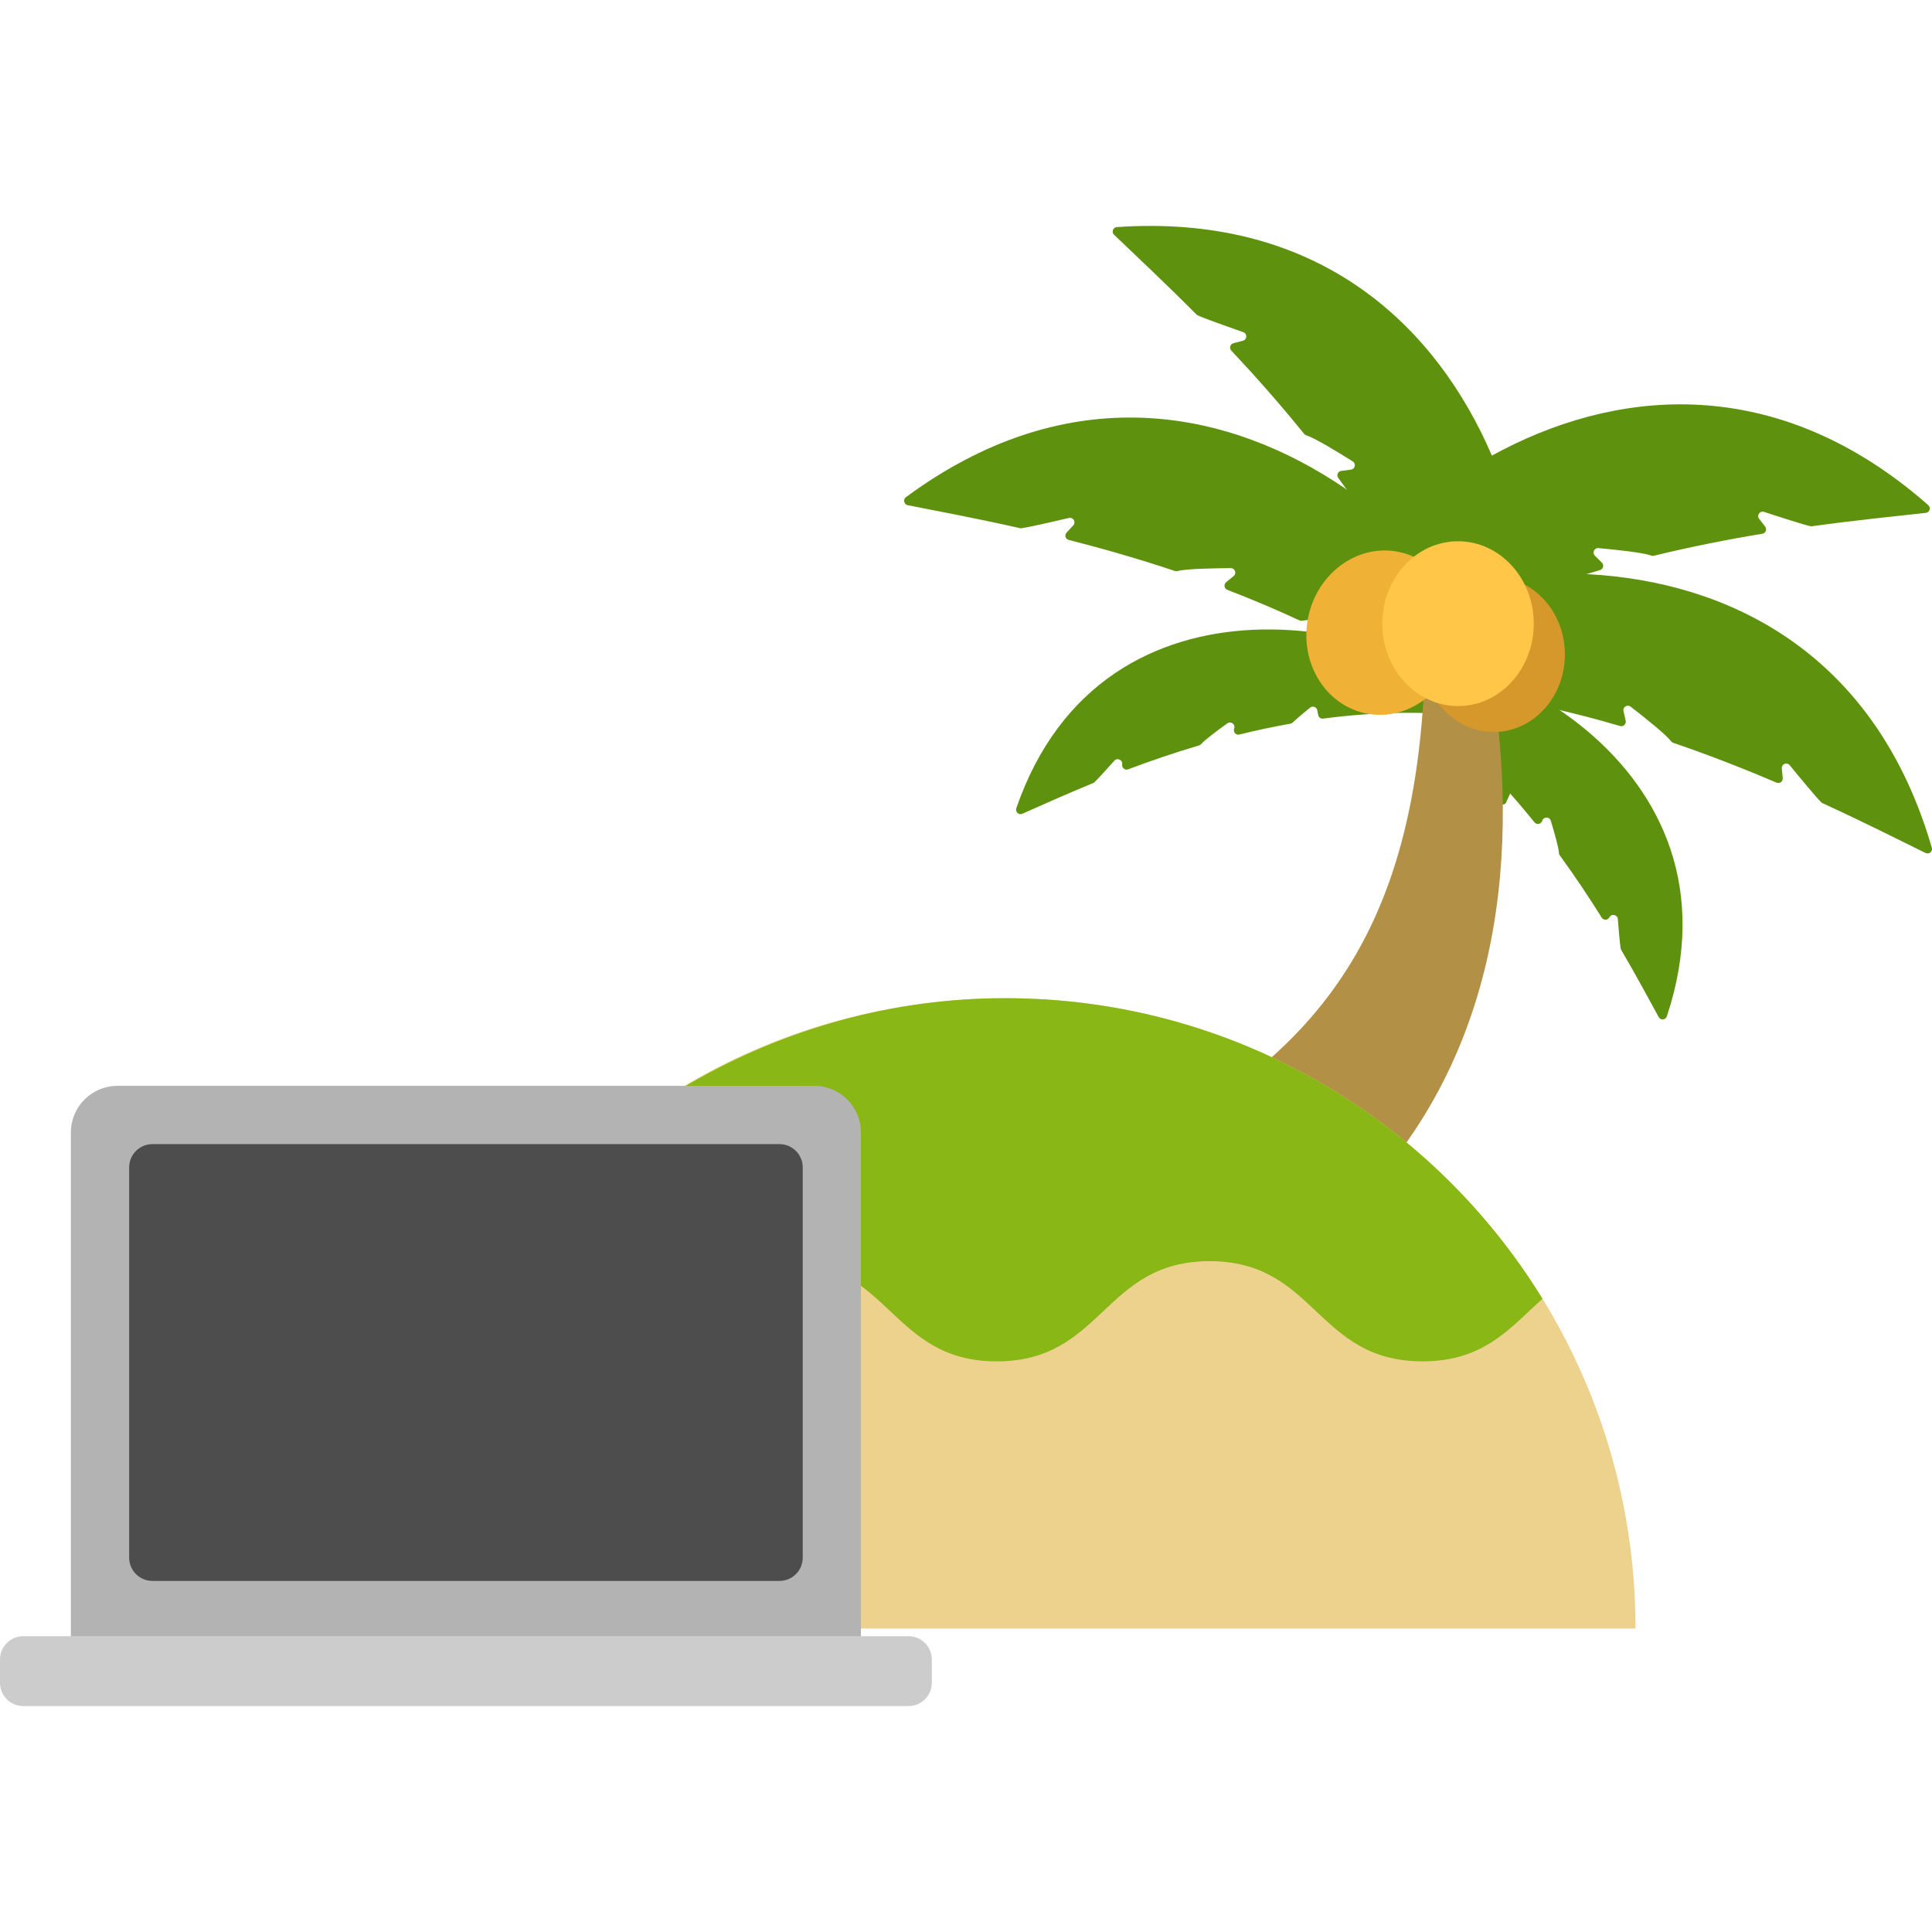 <svg width="160" height="160" viewBox="0 0 160 160" fill="none" xmlns="http://www.w3.org/2000/svg">
<g clip-path="url(#clip0_2021_295)">
<path d="M105.144 59.6C108.144 44.942 135.497 20.563 159.689 41.831C159.931 42.045 159.807 42.439 159.489 42.474C156.986 42.75 153.771 43.068 150.065 43.58C150.023 43.58 149.989 43.58 149.947 43.58C149.387 43.462 147.389 42.819 146.089 42.391C145.743 42.28 145.46 42.681 145.688 42.972C145.861 43.193 146.041 43.421 146.186 43.615C146.352 43.836 146.227 44.154 145.951 44.202C143.13 44.666 140.115 45.26 136.976 46.021C136.9 46.041 136.824 46.041 136.755 46.014C136.084 45.758 133.747 45.516 132.378 45.392C132.033 45.357 131.839 45.779 132.081 46.021C132.268 46.2 132.468 46.401 132.662 46.595C132.855 46.788 132.779 47.134 132.51 47.21C130.484 47.798 128.417 48.468 126.342 49.222C126.273 49.25 126.204 49.25 126.135 49.236C125.347 49.035 123.964 48.814 123.169 48.69C122.892 48.648 122.671 48.911 122.768 49.174C122.864 49.45 122.982 49.789 123.1 50.1C123.169 50.287 123.079 50.487 122.892 50.563C117.057 52.983 111.193 55.686 105.738 59.952C105.468 60.166 105.5 60 105 60L105.144 59.6Z" fill="#5E910D"/>
<path d="M104.168 56.309C114.574 45.558 151.005 39.273 159.986 70.207C160.076 70.511 159.758 70.78 159.468 70.642C157.207 69.529 154.323 68.07 150.929 66.514C150.894 66.501 150.86 66.48 150.832 66.445C150.424 66.051 149.083 64.433 148.211 63.368C147.976 63.085 147.527 63.279 147.561 63.638C147.589 63.922 147.617 64.205 147.638 64.447C147.658 64.724 147.382 64.924 147.126 64.814C144.499 63.693 141.636 62.566 138.58 61.522C138.511 61.495 138.442 61.453 138.4 61.398C137.972 60.824 136.132 59.365 135.04 58.522C134.763 58.307 134.376 58.556 134.452 58.895C134.508 59.151 134.57 59.427 134.632 59.69C134.694 59.953 134.445 60.209 134.169 60.126C132.143 59.531 130.041 58.985 127.884 58.515C127.815 58.501 127.752 58.466 127.697 58.411C127.137 57.816 126.093 56.89 125.492 56.358C125.284 56.171 124.952 56.281 124.89 56.551C124.821 56.835 124.738 57.187 124.669 57.512C124.627 57.706 124.441 57.83 124.247 57.796C118.024 56.703 111.366 56.254 104.466 56.917C104.12 56.952 103.919 56.544 104.155 56.295L104.168 56.309Z" fill="#5E910D"/>
<path d="M111.801 53.923C122.207 52.209 145.01 63.154 138.041 84.173C137.937 84.477 137.522 84.512 137.37 84.235C136.54 82.721 135.517 80.813 134.259 78.662C134.238 78.628 134.224 78.586 134.217 78.552C134.155 78.185 134.051 77.031 133.982 76.111C133.954 75.751 133.47 75.641 133.291 75.959C133.291 75.966 133.284 75.973 133.277 75.98C133.138 76.222 132.793 76.228 132.648 75.993C131.617 74.348 130.463 72.606 129.177 70.842C129.135 70.787 129.108 70.725 129.108 70.656C129.087 70.192 128.706 68.886 128.43 67.966C128.326 67.634 127.863 67.614 127.732 67.939C127.725 67.959 127.711 67.98 127.704 68.008C127.6 68.27 127.255 68.319 127.075 68.097C126.19 66.998 125.249 65.899 124.254 64.813C124.205 64.758 124.171 64.696 124.164 64.627C124.088 64.115 123.901 63.32 123.77 62.774C123.708 62.504 123.376 62.4 123.168 62.587C123.071 62.67 122.968 62.767 122.871 62.857C122.726 62.988 122.505 62.988 122.366 62.843C119.317 59.807 115.777 56.952 111.698 54.608C111.4 54.435 111.47 53.979 111.808 53.923H111.801Z" fill="#5E910D"/>
<path d="M124.738 66.438C131.258 52.969 124.627 16.594 92.49 18.807C92.172 18.827 92.027 19.221 92.262 19.443C94.081 21.185 96.445 23.391 99.08 26.039C99.107 26.066 99.142 26.094 99.176 26.108C99.688 26.357 101.672 27.055 102.965 27.512C103.311 27.629 103.29 28.127 102.931 28.217C102.661 28.286 102.378 28.362 102.143 28.424C101.873 28.5 101.783 28.825 101.97 29.033C103.926 31.114 105.966 33.416 107.999 35.926C108.047 35.981 108.109 36.03 108.179 36.05C108.863 36.258 110.868 37.482 112.03 38.215C112.32 38.401 112.223 38.851 111.885 38.892C111.629 38.927 111.345 38.961 111.076 38.996C110.806 39.031 110.654 39.349 110.827 39.577C112.078 41.278 113.316 43.061 114.505 44.921C114.547 44.983 114.595 45.032 114.664 45.06C115.411 45.385 116.648 46.041 117.347 46.429C117.589 46.56 117.603 46.906 117.374 47.058C117.146 47.21 116.835 47.417 116.552 47.597C116.386 47.701 116.33 47.922 116.434 48.088C119.601 53.557 122.311 59.655 124.06 66.355C124.15 66.687 124.6 66.742 124.752 66.431L124.738 66.438Z" fill="#5E910D"/>
<path d="M127.815 64.018C126.072 49.153 100.939 22.042 75.025 41.174C74.769 41.361 74.859 41.775 75.17 41.838C77.646 42.328 80.819 42.916 84.463 43.739C84.504 43.746 84.539 43.753 84.581 43.746C85.147 43.677 87.194 43.207 88.528 42.895C88.881 42.812 89.13 43.241 88.881 43.511C88.688 43.718 88.494 43.926 88.328 44.112C88.141 44.32 88.238 44.645 88.508 44.714C91.273 45.419 94.233 46.263 97.296 47.286C97.365 47.307 97.448 47.314 97.517 47.293C98.201 47.099 100.559 47.058 101.928 47.051C102.274 47.051 102.433 47.48 102.17 47.701C101.97 47.867 101.755 48.047 101.541 48.219C101.327 48.392 101.382 48.745 101.645 48.849C103.615 49.609 105.613 50.446 107.618 51.379C107.688 51.407 107.757 51.421 107.826 51.407C108.628 51.275 110.025 51.172 110.827 51.116C111.103 51.096 111.304 51.379 111.186 51.635C111.069 51.905 110.923 52.23 110.778 52.534C110.695 52.714 110.764 52.921 110.944 53.011C116.552 55.922 122.117 59.607 127.192 64.322C127.441 64.557 127.856 64.357 127.815 64.018Z" fill="#5E910D"/>
<path d="M123.376 58.832C116.144 51.15 91.384 46.013 84.166 66.935C84.062 67.24 84.373 67.523 84.664 67.392C86.24 66.693 88.218 65.801 90.52 64.854C90.561 64.84 90.596 64.82 90.624 64.792C90.9 64.536 91.682 63.679 92.29 62.994C92.532 62.725 92.981 62.932 92.933 63.291C92.933 63.298 92.933 63.305 92.933 63.319C92.898 63.596 93.168 63.81 93.424 63.713C95.242 63.029 97.213 62.351 99.308 61.729C99.37 61.708 99.432 61.674 99.474 61.625C99.778 61.266 100.864 60.464 101.645 59.904C101.928 59.703 102.309 59.966 102.219 60.305C102.219 60.325 102.205 60.353 102.198 60.374C102.122 60.643 102.364 60.899 102.64 60.83C104.009 60.491 105.427 60.187 106.872 59.931C106.941 59.917 107.01 59.89 107.059 59.834C107.432 59.475 108.061 58.956 108.497 58.604C108.711 58.431 109.036 58.548 109.091 58.818C109.112 58.943 109.14 59.081 109.167 59.212C109.202 59.406 109.382 59.537 109.575 59.51C113.841 58.95 118.384 58.825 123.051 59.44C123.397 59.489 123.618 59.081 123.376 58.825V58.832Z" fill="#5E910D"/>
<path d="M123.238 54.456C125.796 68.36 125.16 85.749 113.129 98.741C109.7 97.517 97.897 92.933 97.897 92.933C110.28 85.521 117.105 75.634 117.962 56.481C119.67 55.866 123.238 54.456 123.238 54.456Z" fill="#B29046"/>
<path d="M120.636 53.585C121.351 49.885 119.175 46.351 115.775 45.694C112.375 45.036 109.038 47.502 108.322 51.202C107.606 54.903 109.782 58.436 113.182 59.094C116.583 59.751 119.92 57.285 120.636 53.585Z" fill="#EFB237"/>
<path d="M123.694 60.623C126.955 60.623 129.598 57.747 129.598 54.2C129.598 50.652 126.955 47.776 123.694 47.776C120.433 47.776 117.789 50.652 117.789 54.2C117.789 57.747 120.433 60.623 123.694 60.623Z" fill="#D6982B"/>
<path d="M120.748 58.473C124.212 58.473 127.02 55.417 127.02 51.648C127.02 47.88 124.212 44.824 120.748 44.824C117.285 44.824 114.477 47.88 114.477 51.648C114.477 55.417 117.285 58.473 120.748 58.473Z" fill="#FFC648"/>
<path d="M31.045 134.867C31.045 106.035 54.414 82.665 83.246 82.665C112.078 82.665 135.448 106.035 135.448 134.867H31.045Z" fill="#EDD28E"/>
<path d="M127.746 107.563C118.564 92.628 102.066 82.665 83.246 82.665C64.426 82.665 47.334 92.988 38.249 108.386C40.531 110.529 42.729 112.742 47.286 112.742C56.101 112.742 56.101 104.445 64.917 104.445C73.732 104.445 73.732 112.742 82.548 112.742C91.363 112.742 91.363 104.445 100.179 104.445C108.994 104.445 108.994 112.742 117.81 112.742C122.954 112.742 125.097 109.914 127.739 107.563H127.746Z" fill="#88B716"/>
<path d="M9.728 89.925H67.441C69.57 89.925 71.299 91.653 71.299 93.783V135.745H5.87V93.783C5.87 91.653 7.599 89.925 9.728 89.925Z" fill="#B3B3B3"/>
<path d="M66.48 128.997V96.68C66.48 95.615 65.616 94.751 64.55 94.751H12.625C11.56 94.751 10.696 95.615 10.696 96.68V128.997C10.696 130.062 11.56 130.926 12.625 130.926H64.55C65.616 130.926 66.48 130.062 66.48 128.997Z" fill="#4D4D4D"/>
<path d="M75.24 135.503H1.929C0.864 135.503 0 136.367 0 137.432V139.361C0 140.426 0.864 141.29 1.929 141.29H75.24C76.305 141.29 77.169 140.426 77.169 139.361V137.432C77.169 136.367 76.305 135.503 75.24 135.503Z" fill="#CCCCCC"/>
</g>
<defs>
<clipPath id="clip0_2021_295">
<rect width="160" height="122.581" fill="white" transform="translate(0 18.709)"/>
</clipPath>
</defs>
</svg>
